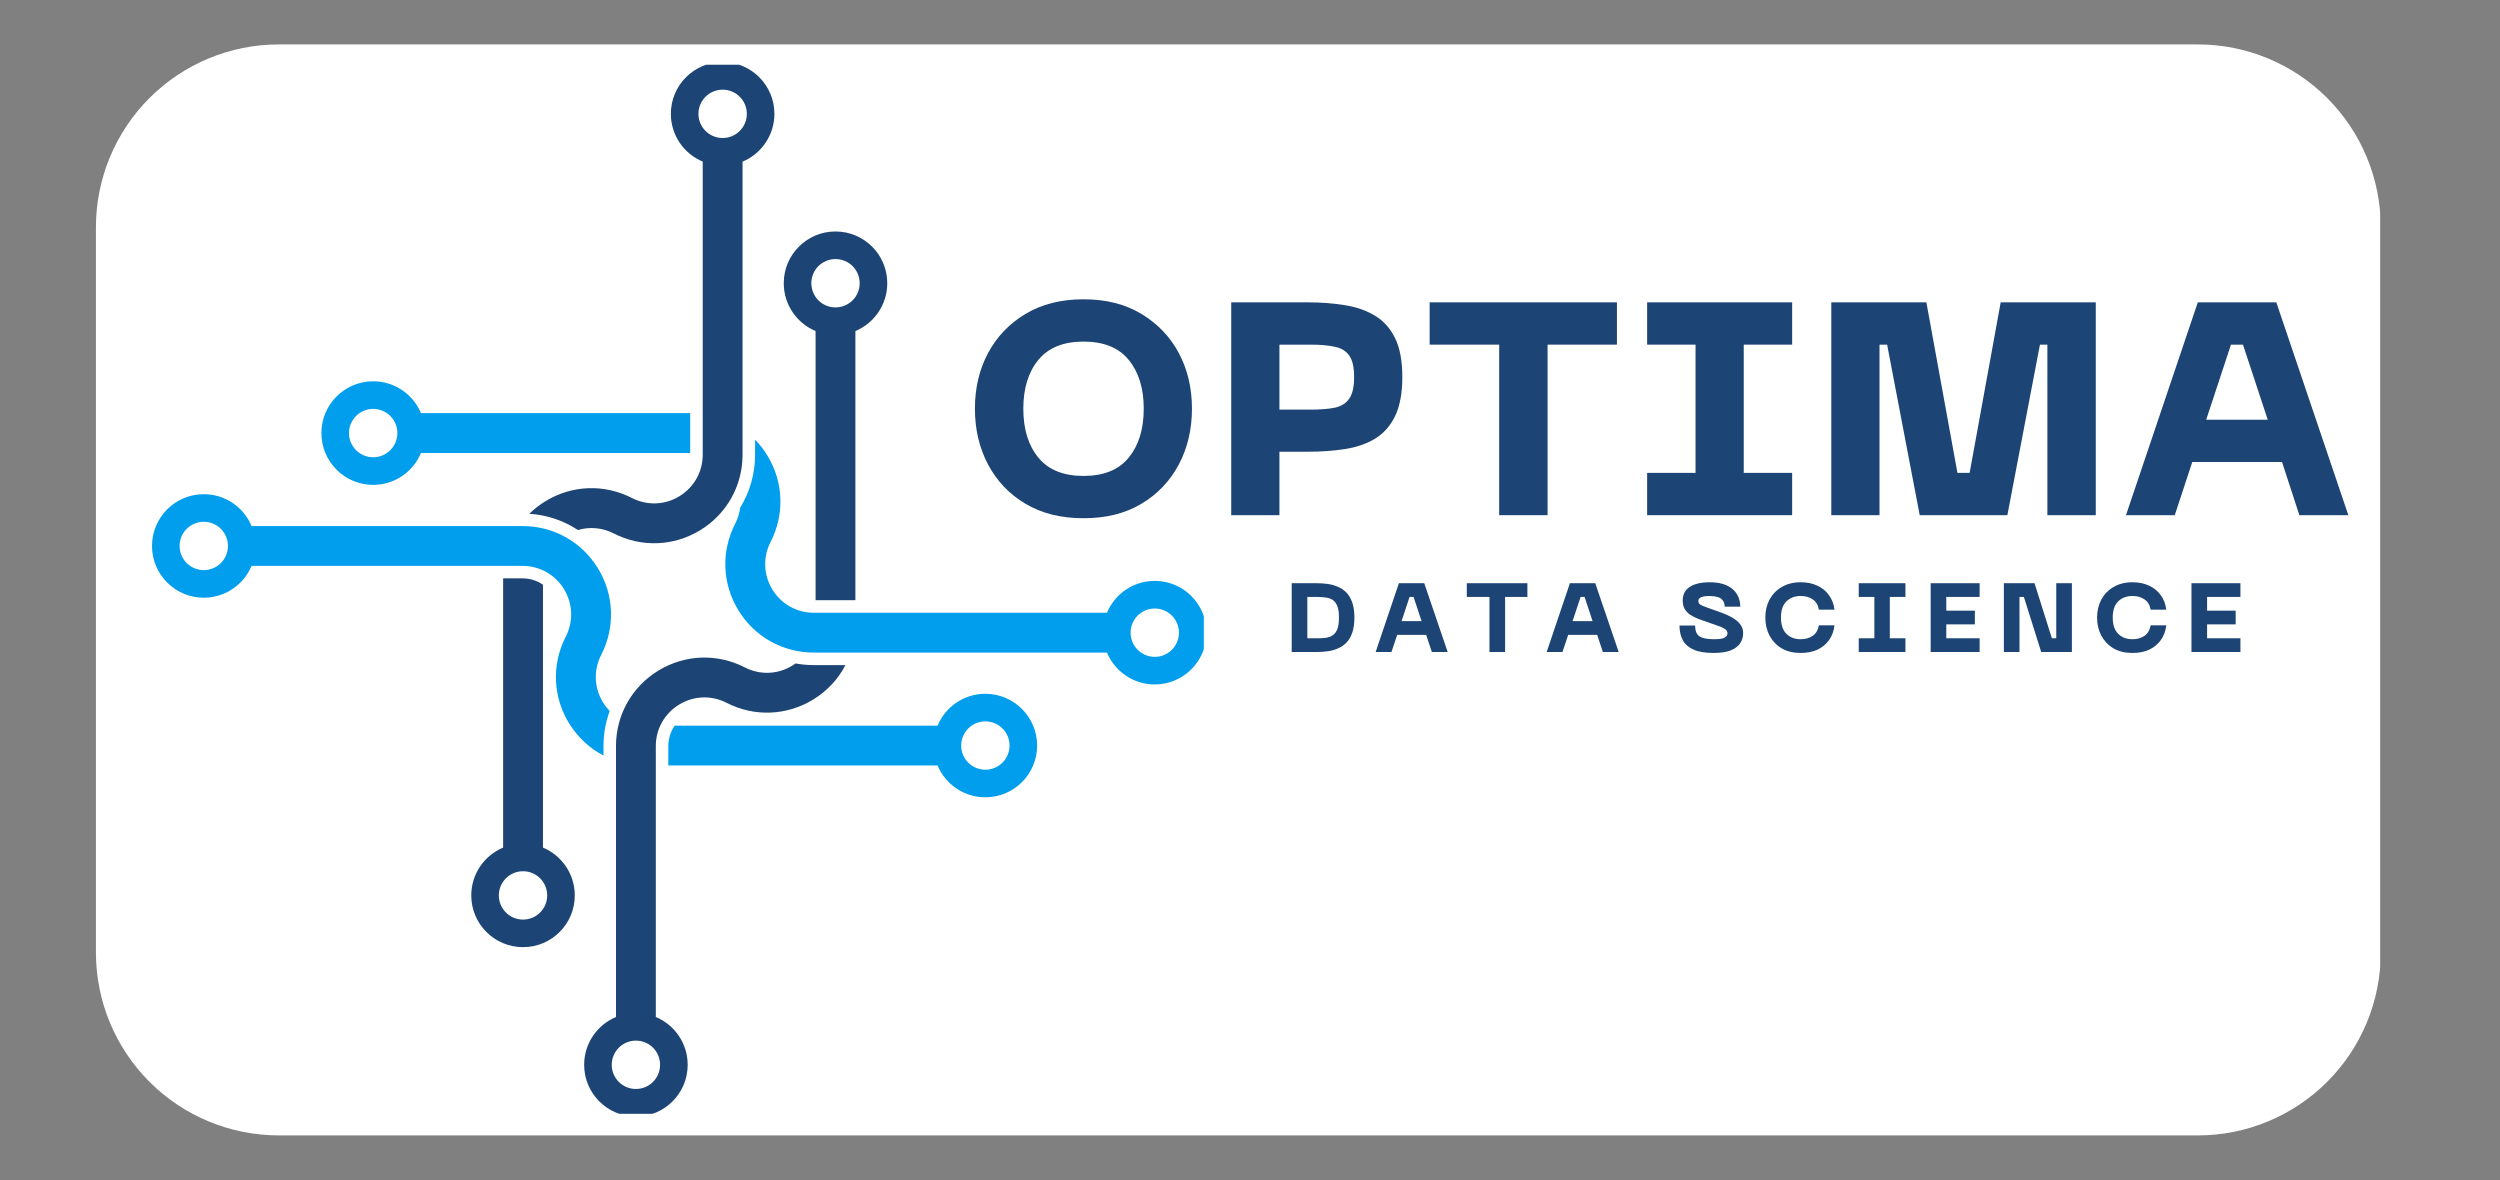 <svg xmlns="http://www.w3.org/2000/svg" xmlns:xlink="http://www.w3.org/1999/xlink" width="1366" zoomAndPan="magnify" viewBox="0 0 1024.5 483.75" height="645" preserveAspectRatio="xMidYMid meet" version="1.0"><rect x="0" y="0" width="1024.5" height="483.75" fill="#808080" stroke="none"/><defs><clipPath id="4fb1afc873"><path d="M 39.309 18.207 L 976 18.207 L 976 465.293 L 39.309 465.293 Z M 39.309 18.207" clip-rule="nonzero"></path></clipPath><clipPath id="12c4518ed9"><path d="M 114.27 18.207 L 900.676 18.207 C 920.555 18.207 939.621 26.105 953.68 40.164 C 967.738 54.223 975.637 73.289 975.637 93.168 L 975.637 390.332 C 975.637 410.211 967.738 429.277 953.68 443.336 C 939.621 457.395 920.555 465.293 900.676 465.293 L 114.27 465.293 C 94.387 465.293 75.32 457.395 61.262 443.336 C 47.207 429.277 39.309 410.211 39.309 390.332 L 39.309 93.168 C 39.309 73.289 47.207 54.223 61.262 40.164 C 75.32 26.105 94.387 18.207 114.27 18.207 Z M 114.27 18.207" clip-rule="nonzero"></path></clipPath><clipPath id="77259cad20"><path d="M 239 269 L 346.676 269 L 346.676 456.449 L 239 456.449 Z M 239 269" clip-rule="nonzero"></path></clipPath><clipPath id="4d0ba957a1"><path d="M 216.742 26.535 L 318 26.535 L 318 223 L 216.742 223 Z M 216.742 26.535" clip-rule="nonzero"></path></clipPath><clipPath id="d368921919"><path d="M 297 180 L 493.32 180 L 493.32 281 L 297 281 Z M 297 180" clip-rule="nonzero"></path></clipPath><clipPath id="e46f8338e7"><path d="M 62.293 202 L 251 202 L 251 310 L 62.293 310 Z M 62.293 202" clip-rule="nonzero"></path></clipPath></defs><g clip-path="url(#4fb1afc873)"><g clip-path="url(#12c4518ed9)"><path fill="#ffffff" d="M 39.309 18.207 L 975.391 18.207 L 975.391 465.293 L 39.309 465.293 Z M 39.309 18.207" fill-opacity="1" fill-rule="nonzero"></path></g></g><path fill="#1c4475" d="M 342.383 106.164 C 336.914 106.164 332.484 110.594 332.484 116.059 C 332.484 121.547 336.914 125.977 342.383 125.977 C 347.867 125.977 352.297 121.547 352.297 116.059 C 352.297 110.594 347.867 106.164 342.383 106.164 Z M 350.543 135.66 L 350.543 245.973 L 334.223 245.973 L 334.223 135.66 C 326.57 132.457 321.184 124.883 321.184 116.059 C 321.184 104.348 330.668 94.859 342.383 94.859 C 354.113 94.859 363.602 104.348 363.602 116.059 C 363.602 124.883 358.215 132.457 350.543 135.66" fill-opacity="1" fill-rule="nonzero"></path><g clip-path="url(#77259cad20)"><path fill="#1c4475" d="M 260.59 426.445 C 255.121 426.445 250.691 430.879 250.691 436.363 C 250.691 441.828 255.121 446.262 260.59 446.262 C 266.074 446.262 270.504 441.828 270.504 436.363 C 270.504 430.879 266.074 426.445 260.59 426.445 Z M 324.695 272.777 C 325.145 272.504 325.594 272.191 326.023 271.879 C 328.465 272.328 330.961 272.562 333.5 272.562 L 346.461 272.562 C 343.496 278.281 338.965 283.18 333.207 286.695 C 322.332 293.332 309.098 293.82 297.777 288.023 C 291.547 284.82 284.266 285.094 278.293 288.746 C 272.32 292.395 268.75 298.738 268.75 305.746 L 268.75 416.766 C 276.418 419.965 281.809 427.539 281.809 436.363 C 281.809 448.078 272.32 457.562 260.59 457.562 C 248.875 457.562 239.387 448.078 239.387 436.363 C 239.387 427.539 244.777 419.965 252.43 416.766 L 252.43 305.746 C 252.43 293.02 258.93 281.445 269.781 274.824 C 280.656 268.188 293.891 267.68 305.215 273.5 C 311.441 276.699 318.723 276.426 324.695 272.777" fill-opacity="1" fill-rule="nonzero"></path></g><path fill="#1c4475" d="M 214.344 376.844 C 219.809 376.844 224.238 372.414 224.238 366.945 C 224.238 361.461 219.809 357.031 214.344 357.031 C 208.855 357.031 204.426 361.461 204.426 366.945 C 204.426 372.414 208.855 376.844 214.344 376.844 Z M 206.184 347.348 L 206.184 237.012 L 214.129 237.012 C 217.191 237.012 220.082 237.949 222.504 239.609 L 222.504 347.348 C 230.156 350.547 235.543 358.102 235.543 366.945 C 235.543 378.66 226.055 388.145 214.344 388.145 C 202.629 388.145 193.125 378.66 193.125 366.945 C 193.125 358.102 198.512 350.547 206.184 347.348" fill-opacity="1" fill-rule="nonzero"></path><g clip-path="url(#4d0ba957a1)"><path fill="#1c4475" d="M 296.137 36.746 C 290.672 36.746 286.219 41.176 286.219 46.645 C 286.219 52.129 290.672 56.559 296.137 56.559 C 301.602 56.559 306.055 52.129 306.055 46.645 C 306.055 41.176 301.602 36.746 296.137 36.746 Z M 304.297 66.242 L 304.297 186.355 C 304.297 199.082 297.816 210.641 286.941 217.277 C 276.09 223.914 262.832 224.402 251.512 218.605 C 246.883 216.223 241.652 215.773 236.832 217.199 C 230.973 213.336 224.16 211.012 216.918 210.543 C 218.891 208.609 221.098 206.871 223.535 205.391 C 234.391 198.754 247.625 198.266 258.969 204.082 C 265.195 207.262 272.457 207.008 278.43 203.359 C 284.402 199.707 287.977 193.344 287.977 186.355 L 287.977 66.223 C 280.305 63.039 274.918 55.465 274.918 46.645 C 274.918 34.93 284.422 25.422 296.137 25.422 C 307.848 25.422 317.355 34.93 317.355 46.645 C 317.355 55.465 311.949 63.039 304.297 66.242" fill-opacity="1" fill-rule="nonzero"></path></g><g clip-path="url(#d368921919)"><path fill="#009eed" d="M 473.211 249.371 C 467.746 249.371 463.316 253.801 463.316 259.27 C 463.316 264.754 467.746 269.184 473.211 269.184 C 478.699 269.184 483.129 264.754 483.129 259.27 C 483.129 253.801 478.699 249.371 473.211 249.371 Z M 473.211 280.488 C 464.391 280.488 456.836 275.098 453.633 267.426 L 333.5 267.426 C 320.773 267.426 309.215 260.945 302.578 250.074 C 295.961 239.219 295.453 225.965 301.27 214.641 C 302.344 212.535 303.027 210.309 303.32 208.062 C 307.262 201.66 309.43 194.203 309.43 186.355 L 309.43 180.168 C 311.324 182.102 313.004 184.266 314.465 186.668 C 321.105 197.523 321.594 210.777 315.793 222.098 C 312.594 228.328 312.867 235.609 316.516 241.582 C 320.168 247.535 326.512 251.109 333.5 251.109 L 453.633 251.109 C 456.836 243.438 464.391 238.047 473.211 238.047 C 484.945 238.047 494.434 247.555 494.434 259.27 C 494.434 270.98 484.945 280.488 473.211 280.488" fill-opacity="1" fill-rule="nonzero"></path></g><path fill="#009eed" d="M 152.93 167.559 C 147.465 167.559 143.012 172.008 143.012 177.473 C 143.012 182.941 147.465 187.391 152.93 187.391 C 158.395 187.391 162.848 182.941 162.848 177.473 C 162.848 172.008 158.395 167.559 152.93 167.559 Z M 282.844 185.633 L 172.508 185.633 C 169.328 193.305 161.754 198.695 152.93 198.695 C 141.215 198.695 131.711 189.188 131.711 177.473 C 131.711 165.762 141.215 156.254 152.93 156.254 C 161.754 156.254 169.328 161.641 172.508 169.312 L 282.844 169.312 L 282.844 185.633" fill-opacity="1" fill-rule="nonzero"></path><g clip-path="url(#e46f8338e7)"><path fill="#009eed" d="M 83.512 213.824 C 78.047 213.824 73.594 218.254 73.594 223.738 C 73.594 229.203 78.047 233.637 83.512 233.637 C 88.977 233.637 93.41 229.203 93.41 223.738 C 93.41 218.254 88.977 213.824 83.512 213.824 Z M 247.098 287.828 C 247.879 289.137 248.816 290.305 249.852 291.379 C 248.191 295.891 247.312 300.73 247.312 305.746 L 247.312 309.613 C 241.574 306.625 236.676 302.098 233.16 296.34 C 226.523 285.484 226.035 272.23 231.852 260.906 C 235.035 254.68 234.762 247.398 231.129 241.426 C 227.48 235.453 221.117 231.898 214.129 231.898 L 103.09 231.898 C 99.891 239.551 92.336 244.938 83.512 244.938 C 71.801 244.938 62.293 235.453 62.293 223.738 C 62.293 212.008 71.801 202.52 83.512 202.52 C 92.336 202.52 99.891 207.906 103.09 215.578 L 214.129 215.578 C 226.855 215.578 238.414 222.059 245.051 232.914 C 251.688 243.789 252.176 257.043 246.375 268.363 C 243.176 274.57 243.449 281.855 247.098 287.828" fill-opacity="1" fill-rule="nonzero"></path></g><path fill="#009eed" d="M 403.797 295.617 C 398.328 295.617 393.898 300.047 393.898 305.531 C 393.898 311 398.328 315.43 403.797 315.43 C 409.281 315.43 413.711 311 413.711 305.531 C 413.711 300.047 409.281 295.617 403.797 295.617 Z M 403.797 326.734 C 394.973 326.734 387.418 321.344 384.215 313.691 L 273.883 313.691 L 273.883 305.746 C 273.883 302.684 274.82 299.793 276.477 297.371 L 384.215 297.371 C 387.418 289.699 394.973 284.312 403.797 284.312 C 415.508 284.312 425.016 293.82 425.016 305.531 C 425.016 317.246 415.508 326.734 403.797 326.734" fill-opacity="1" fill-rule="nonzero"></path><path fill="#1c4475" d="M 539.727 239 C 541.23 239 542.715 239.117 544.18 239.312 C 545.625 239.527 547.012 239.918 548.316 240.484 C 549.664 241.07 550.836 241.871 551.832 242.906 C 552.809 243.957 553.59 245.305 554.176 246.965 C 554.738 248.645 555.031 250.676 555.031 253.055 C 555.031 255.516 554.738 257.566 554.176 259.223 C 553.59 260.902 552.809 262.25 551.832 263.285 C 550.836 264.34 549.664 265.141 548.316 265.707 C 547.012 266.293 545.625 266.68 544.18 266.875 C 542.715 267.09 541.23 267.188 539.727 267.188 L 529.344 267.188 L 529.344 239 Z M 535.746 261.566 L 539.727 261.566 C 540.977 261.566 542.109 261.527 543.164 261.41 C 544.258 261.254 545.215 260.922 546.055 260.395 C 546.875 259.887 547.535 259.047 548.004 257.898 C 548.473 256.707 548.707 255.086 548.707 253.055 C 548.707 251.027 548.473 249.445 548.004 248.293 C 547.535 247.16 546.875 246.32 546.055 245.793 C 545.215 245.285 544.258 244.973 543.164 244.855 C 542.109 244.699 540.977 244.621 539.727 244.621 L 535.746 244.621 Z M 535.746 261.566" fill-opacity="1" fill-rule="nonzero"></path><path fill="#1c4475" d="M 593.258 267.188 L 586.777 267.188 L 584.434 260.16 L 572.566 260.16 L 570.223 267.188 L 563.742 267.188 L 573.27 239 L 583.656 239 Z M 577.641 244.621 L 574.363 254.539 L 582.562 254.539 L 579.281 244.621 Z M 577.641 244.621" fill-opacity="1" fill-rule="nonzero"></path><path fill="#1c4475" d="M 601.094 239 L 625.926 239 L 625.926 244.621 L 616.789 244.621 L 616.789 267.188 L 610.387 267.188 L 610.387 244.621 L 601.094 244.621 Z M 601.094 239" fill-opacity="1" fill-rule="nonzero"></path><path fill="#1c4475" d="M 663.34 267.188 L 656.859 267.188 L 654.516 260.16 L 642.645 260.16 L 640.305 267.188 L 633.824 267.188 L 643.348 239 L 653.734 239 Z M 647.723 244.621 L 644.441 254.539 L 652.641 254.539 L 649.359 244.621 Z M 647.723 244.621" fill-opacity="1" fill-rule="nonzero"></path><path fill="#1c4475" d="M 714.336 259.457 C 714.336 261.02 713.906 262.426 713.086 263.676 C 712.246 264.887 710.938 265.844 709.18 266.562 C 707.465 267.227 705.141 267.578 702.23 267.578 C 698.836 267.578 696.141 267.148 694.109 266.254 C 692.082 265.375 690.598 264.105 689.66 262.426 C 688.723 260.707 688.254 258.68 688.254 256.336 L 694.656 256.336 C 694.656 258.484 695.242 259.965 696.453 260.785 C 697.645 261.566 699.656 261.957 702.465 261.957 C 704.496 261.957 705.902 261.762 706.684 261.332 C 707.504 260.863 707.93 260.277 707.93 259.535 C 707.93 258.816 707.559 258.211 706.84 257.742 C 706.156 257.273 705.238 256.863 704.105 256.492 C 703.012 256.082 701.762 255.633 700.355 255.164 C 698.836 254.656 697.43 254.148 696.141 253.68 C 694.832 253.172 693.68 252.586 692.703 251.961 C 691.711 251.301 690.93 250.48 690.363 249.543 C 689.836 248.605 689.582 247.434 689.582 246.027 C 689.582 243.648 690.52 241.812 692.395 240.562 C 694.266 239.273 697.02 238.609 700.668 238.609 C 703.52 238.609 705.863 239.059 707.695 239.938 C 709.57 240.836 710.938 242.027 711.836 243.531 C 712.715 245.051 713.164 246.73 713.164 248.605 L 706.762 248.605 C 706.762 247.473 706.469 246.574 705.902 245.949 C 705.375 245.285 704.652 244.836 703.715 244.621 C 702.816 244.367 701.801 244.23 700.668 244.23 C 699.207 244.23 698.055 244.387 697.234 244.699 C 696.395 245.012 695.984 245.539 695.984 246.262 C 695.984 246.691 696.082 247.043 696.297 247.355 C 696.551 247.668 697.039 247.98 697.781 248.293 C 698.562 248.605 699.676 249.035 701.137 249.543 C 702.172 249.914 703.285 250.305 704.496 250.715 C 705.688 251.145 706.859 251.609 708.008 252.117 C 709.141 252.645 710.195 253.25 711.133 253.914 C 712.109 254.598 712.891 255.398 713.477 256.336 C 714.043 257.234 714.336 258.27 714.336 259.457 Z M 714.336 259.457" fill-opacity="1" fill-rule="nonzero"></path><path fill="#1c4475" d="M 723.434 253.055 C 723.434 250.363 724 247.902 725.152 245.715 C 726.34 243.531 728 241.812 730.148 240.562 C 732.336 239.273 734.91 238.609 737.879 238.609 C 740.535 238.609 742.816 239.078 744.75 240.016 C 746.723 240.914 748.301 242.203 749.512 243.918 C 750.762 245.598 751.504 247.57 751.777 249.855 L 745.375 249.855 C 745.062 247.98 744.223 246.574 742.875 245.637 C 741.508 244.699 739.871 244.23 737.957 244.23 C 735.496 244.23 733.523 244.992 732.023 246.496 C 730.559 247.961 729.836 250.148 729.836 253.055 C 729.836 255.984 730.559 258.191 732.023 259.691 C 733.523 261.215 735.496 261.957 737.957 261.957 C 739.871 261.957 741.508 261.488 742.875 260.551 C 744.223 259.574 745.062 258.133 745.375 256.258 L 751.777 256.258 C 751.504 258.602 750.762 260.629 749.512 262.348 C 748.301 264.027 746.723 265.316 744.75 266.254 C 742.816 267.148 740.535 267.578 737.879 267.578 C 734.91 267.578 732.336 266.953 730.148 265.707 C 728 264.418 726.34 262.66 725.152 260.473 C 724 258.289 723.434 255.828 723.434 253.055 Z M 723.434 253.055" fill-opacity="1" fill-rule="nonzero"></path><path fill="#1c4475" d="M 780.844 239 L 780.844 244.621 L 774.441 244.621 L 774.441 261.566 L 780.844 261.566 L 780.844 267.188 L 761.711 267.188 L 761.711 261.566 L 768.113 261.566 L 768.113 244.621 L 761.711 244.621 L 761.711 239 Z M 780.844 239" fill-opacity="1" fill-rule="nonzero"></path><path fill="#1c4475" d="M 811.25 267.188 L 791.184 267.188 L 791.184 239 L 811.25 239 L 811.25 244.621 L 797.586 244.621 L 797.586 250.246 L 809.297 250.246 L 809.297 255.867 L 797.586 255.867 L 797.586 261.566 L 811.25 261.566 Z M 811.25 267.188" fill-opacity="1" fill-rule="nonzero"></path><path fill="#1c4475" d="M 842.656 261.566 L 842.656 239 L 849.059 239 L 849.059 267.188 L 836.488 267.188 L 829.383 244.621 L 827.586 244.621 L 827.586 267.188 L 821.184 267.188 L 821.184 239 L 833.754 239 L 840.859 261.566 Z M 842.656 261.566" fill-opacity="1" fill-rule="nonzero"></path><path fill="#1c4475" d="M 859.391 253.055 C 859.391 250.363 859.957 247.902 861.109 245.715 C 862.301 243.531 863.961 241.812 866.109 240.562 C 868.293 239.273 870.871 238.609 873.836 238.609 C 876.492 238.609 878.777 239.078 880.711 240.016 C 882.68 240.914 884.262 242.203 885.473 243.918 C 886.723 245.598 887.465 247.57 887.738 249.855 L 881.336 249.855 C 881.023 247.98 880.184 246.574 878.836 245.637 C 877.469 244.699 875.828 244.23 873.914 244.23 C 871.457 244.23 869.484 244.992 867.98 246.496 C 866.516 247.961 865.797 250.148 865.797 253.055 C 865.797 255.984 866.516 258.191 867.98 259.691 C 869.484 261.215 871.457 261.957 873.914 261.957 C 875.828 261.957 877.469 261.488 878.836 260.551 C 880.184 259.574 881.023 258.133 881.336 256.258 L 887.738 256.258 C 887.465 258.602 886.723 260.629 885.473 262.348 C 884.262 264.027 882.68 265.316 880.711 266.254 C 878.777 267.148 876.492 267.578 873.836 267.578 C 870.871 267.578 868.293 266.953 866.109 265.707 C 863.961 264.418 862.301 262.66 861.109 260.473 C 859.957 258.289 859.391 255.828 859.391 253.055 Z M 859.391 253.055" fill-opacity="1" fill-rule="nonzero"></path><path fill="#1c4475" d="M 918.129 267.188 L 898.062 267.188 L 898.062 239 L 918.129 239 L 918.129 244.621 L 904.465 244.621 L 904.465 250.246 L 916.176 250.246 L 916.176 255.867 L 904.465 255.867 L 904.465 261.566 L 918.129 261.566 Z M 918.129 267.188" fill-opacity="1" fill-rule="nonzero"></path><path fill="#1c4475" d="M 399.523 167.473 C 399.523 159 401.32 151.387 404.91 144.672 C 408.504 137.953 413.598 132.625 420.215 128.664 C 426.871 124.66 434.816 122.648 444.031 122.648 C 453.285 122.648 461.211 124.66 467.77 128.664 C 474.367 132.625 479.48 137.953 483.074 144.672 C 486.664 151.387 488.461 159 488.461 167.473 C 488.461 175.961 486.664 183.594 483.074 190.352 C 479.48 197.125 474.367 202.492 467.77 206.434 C 461.211 210.398 453.285 212.371 444.031 212.371 C 434.816 212.371 426.871 210.398 420.215 206.434 C 413.598 202.492 408.504 197.125 404.91 190.352 C 401.32 183.594 399.523 175.961 399.523 167.473 Z M 419.355 167.473 C 419.355 175.863 421.406 182.543 425.523 187.539 C 429.625 192.535 435.793 195.035 444.031 195.035 C 452.309 195.035 458.477 192.535 462.539 187.539 C 466.637 182.543 468.707 175.863 468.707 167.473 C 468.707 159.156 466.637 152.48 462.539 147.48 C 458.477 142.484 452.309 139.984 444.031 139.984 C 435.793 139.984 429.625 142.484 425.523 147.48 C 421.406 152.48 419.355 159.156 419.355 167.473 Z M 419.355 167.473" fill-opacity="1" fill-rule="nonzero"></path><path fill="#1c4475" d="M 535.867 123.898 C 541.371 123.898 546.488 124.289 551.172 125.07 C 555.855 125.812 559.938 127.238 563.43 129.367 C 566.965 131.453 569.715 134.52 571.707 138.578 C 573.68 142.602 574.676 147.91 574.676 154.508 C 574.676 161.066 573.68 166.418 571.707 170.516 C 569.715 174.578 566.965 177.68 563.43 179.809 C 559.938 181.898 555.855 183.301 551.172 184.023 C 546.488 184.766 541.371 185.117 535.867 185.117 L 524.309 185.117 L 524.309 211.121 L 504.555 211.121 L 504.555 123.898 Z M 524.309 167.863 L 537.117 167.863 C 541.059 167.863 544.34 167.609 546.953 167.082 C 549.609 166.516 551.582 165.285 552.891 163.41 C 554.238 161.496 554.918 158.531 554.918 154.508 C 554.918 150.449 554.238 147.52 552.891 145.684 C 551.582 143.812 549.609 142.621 546.953 142.094 C 544.34 141.527 541.059 141.234 537.117 141.234 L 524.309 141.234 Z M 524.309 167.863" fill-opacity="1" fill-rule="nonzero"></path><path fill="#1c4475" d="M 585.867 123.898 L 662.621 123.898 L 662.621 141.234 L 634.199 141.234 L 634.199 211.121 L 614.367 211.121 L 614.367 141.234 L 585.867 141.234 Z M 585.867 123.898" fill-opacity="1" fill-rule="nonzero"></path><path fill="#1c4475" d="M 734.422 123.898 L 734.422 141.234 L 714.586 141.234 L 714.586 193.785 L 734.422 193.785 L 734.422 211.121 L 675 211.121 L 675 193.785 L 694.832 193.785 L 694.832 141.234 L 675 141.234 L 675 123.898 Z M 734.422 123.898" fill-opacity="1" fill-rule="nonzero"></path><path fill="#1c4475" d="M 807.156 193.785 L 819.883 123.898 L 858.848 123.898 L 858.848 211.121 L 839.016 211.121 L 839.016 141.234 L 835.969 141.234 L 822.617 211.121 L 786.699 211.121 L 773.344 141.234 L 770.223 141.234 L 770.223 211.121 L 750.469 211.121 L 750.469 123.898 L 789.43 123.898 L 802.16 193.785 Z M 807.156 193.785" fill-opacity="1" fill-rule="nonzero"></path><path fill="#1c4475" d="M 962.348 211.121 L 942.281 211.121 L 935.176 189.336 L 898.398 189.336 L 891.215 211.121 L 871.223 211.121 L 900.664 123.898 L 932.832 123.898 Z M 914.25 141.234 L 904.098 172 L 929.32 172 L 919.168 141.234 Z M 914.25 141.234" fill-opacity="1" fill-rule="nonzero"></path></svg>
